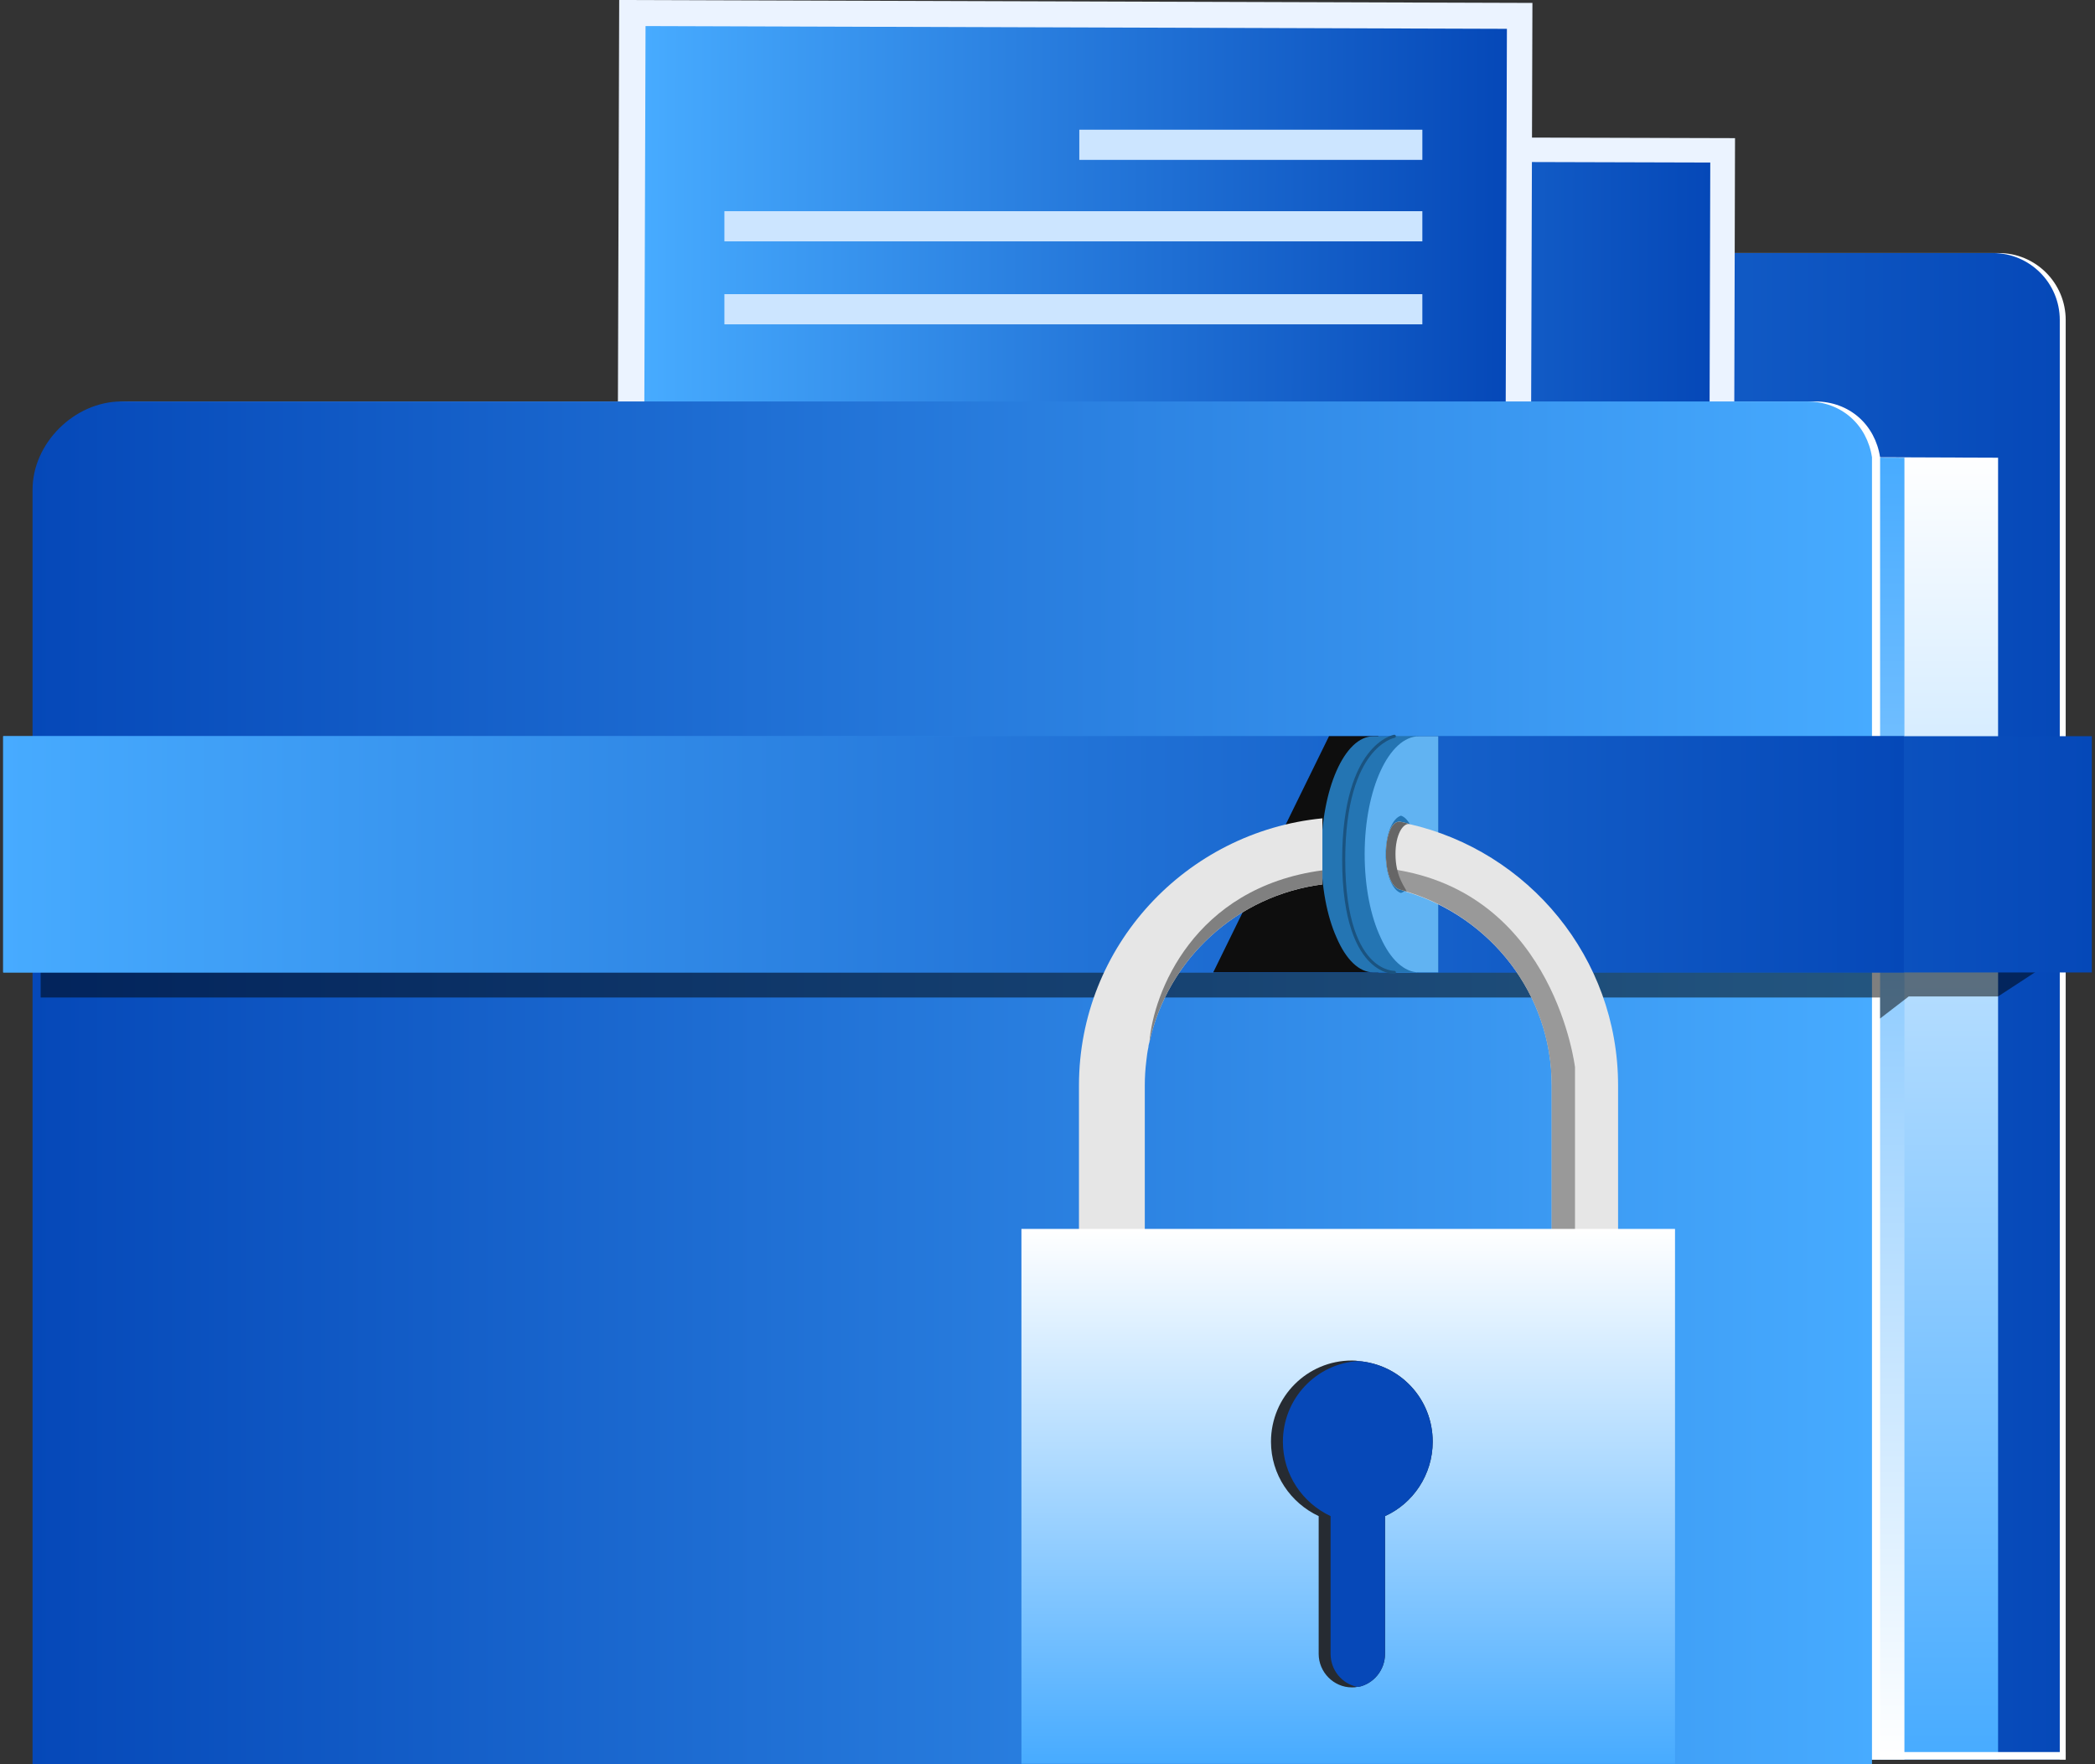 <svg width="456" height="384" viewBox="0 0 456 384" fill="none" xmlns="http://www.w3.org/2000/svg">
<rect x="0" y="0" width="456" height="384" fill="#333333" stroke="none"/>
<path d="M265.545 87.378V69.653C265.545 61.604 272.059 55.078 280.099 55.078H435.064C443.104 55.078 449.622 61.604 449.622 69.653V382.981H48.773V87.378H265.545Z" fill="white"/>
<path d="M264.256 87.378V69.653C264.256 61.604 270.77 55.078 278.81 55.078H433.775C441.815 55.078 448.333 61.604 448.333 69.653V382.981H47.484V87.378H264.256Z" fill="url(#paint0_linear_816_8415)"/>
<path d="M434.905 99.625V382.981H63.578V98.232L434.905 99.625Z" fill="url(#paint1_linear_816_8415)"/>
<path d="M414.521 99.625V382.981H43.193V98.232L414.521 99.625Z" fill="url(#paint2_linear_816_8415)"/>
<path d="M28.224 87.381H395.067C402.598 87.381 408.142 92.482 409.224 99.536V382.982H8.85L8.85 106.727C8.759 96.547 17.936 87.381 28.224 87.381Z" fill="white"/>
<path d="M162.784 192.602L377.191 193.203L377.648 30.069L163.24 29.468L162.784 192.602Z" fill="#EBF3FF"/>
<path d="M168.399 184.777L371.84 185.348L372.259 35.377L168.819 34.806L168.399 184.777Z" fill="url(#paint3_linear_816_8415)"/>
<path d="M354.695 173.262L223.957 172.895L295.44 104.238L354.695 173.262Z" fill="#E3EEFF"/>
<path d="M295.247 173.096L185.398 172.788L245.005 116.045L295.247 173.096Z" fill="#E3EEFF"/>
<path d="M265.309 99.689C271.221 93.769 271.221 84.172 265.309 78.252C259.396 72.333 249.81 72.333 243.897 78.252C237.985 84.172 237.985 93.769 243.897 99.689C249.81 105.608 259.396 105.608 265.309 99.689Z" fill="#E3EEFF"/>
<path d="M134.223 173.062L332.996 173.699L333.549 0.637L134.776 -0L134.223 173.062Z" fill="#EBF3FF"/>
<path d="M140.001 164.772L327.486 165.373L327.995 6.275L140.509 5.674L140.001 164.772Z" fill="url(#paint4_linear_816_8415)"/>
<path d="M309.591 28.232H234.922V34.8H309.591V28.232Z" fill="#CCE5FF"/>
<path d="M157.674 52.535L309.59 52.535V45.968L157.674 45.968V52.535Z" fill="#CCE5FF"/>
<path d="M157.674 70.594L309.59 70.594V64.026L157.674 64.026V70.594Z" fill="#CCE5FF"/>
<path d="M26.458 87.381H393.302C400.832 87.381 406.376 92.482 407.459 99.536V383.998H7.084L7.085 106.727C6.994 96.547 16.171 87.381 26.458 87.381Z" fill="url(#paint5_linear_816_8415)"/>
<path d="M409.224 382.98H449.621V381.351H409.224V382.98Z" fill="white"/>
<path opacity="0.5" d="M449.622 207.27L434.907 216.882H415.464L409.224 221.688V217.122H8.85V207.27H449.622Z" fill="black"/>
<path d="M0.692 211.666L455.309 211.666V160.24L0.692 160.24V211.666Z" fill="url(#paint6_linear_816_8415)"/>
<path d="M0.691 211.666L414.383 211.666V160.24L0.691 160.24V211.666Z" fill="url(#paint7_linear_816_8415)"/>
<path d="M300.017 160.238V211.646H264.072L289.275 160.238H300.017Z" fill="#0E0E0E"/>
<path d="M287.594 185.895C287.594 193.009 288.836 199.448 290.923 204.08C292.959 208.823 295.79 211.647 298.919 211.647H308.464V160.256H298.919C292.661 160.256 287.594 171.777 287.594 185.895ZM296.635 194.366C294.847 193.8 293.456 190.301 293.456 185.895C293.456 181.604 294.847 178.102 296.635 177.537C298.423 178.102 299.814 181.604 299.814 185.895C299.814 190.301 298.423 193.8 296.635 194.366Z" fill="#2475B3"/>
<path d="M292.457 185.895C292.457 193.009 293.756 199.448 295.939 204.08C298.07 208.823 301.032 211.647 304.307 211.647H308.465V160.256H304.307C297.758 160.256 292.457 171.777 292.457 185.895ZM297.031 185.895C297.031 181.604 299.734 178.102 301.604 177.537C303.475 178.102 304.931 181.604 304.931 185.895C304.931 190.301 303.475 193.8 301.604 194.366C299.733 193.8 297.031 190.301 297.031 185.895Z" fill="#3F9EE6"/>
<path d="M292.168 185.895C292.168 193.009 293.41 199.448 295.497 204.08C297.533 208.823 300.365 211.647 303.493 211.647H313.039V160.256H303.493C297.234 160.256 292.168 171.777 292.168 185.895ZM301.209 194.366C299.421 193.8 298.03 190.301 298.03 185.895C298.03 181.604 299.421 178.102 301.209 177.537C302.997 178.102 304.388 181.604 304.388 185.895C304.388 190.301 302.997 193.8 301.209 194.366Z" fill="#2475B3"/>
<path d="M297.033 185.895C297.033 193.009 298.332 199.448 300.515 204.08C302.647 208.823 305.608 211.647 308.883 211.647H313.041V160.256H308.883C302.334 160.256 297.033 171.777 297.033 185.895ZM301.607 185.895C301.607 181.604 303.063 178.102 304.933 177.537C306.804 178.102 308.26 181.604 308.26 185.895C308.26 190.301 306.804 193.8 304.933 194.366C303.063 193.8 301.607 190.301 301.607 185.895Z" fill="#61B3F2"/>
<path d="M303.45 211.982C303.044 211.982 300.717 211.874 298.258 209.51C295.466 206.826 292.139 200.765 292.139 187.128C292.139 174.136 295.173 167.448 297.718 164.125C300.521 160.467 303.32 159.947 303.438 159.927C303.62 159.896 303.792 160.017 303.824 160.199C303.855 160.381 303.734 160.554 303.552 160.586C303.526 160.591 300.85 161.104 298.204 164.591C295.742 167.836 292.807 174.38 292.807 187.127C292.807 200.498 296.009 206.403 298.695 209.003C301.136 211.364 303.463 211.316 303.482 211.312C303.669 211.306 303.821 211.45 303.828 211.634C303.835 211.818 303.692 211.974 303.508 211.981C303.501 211.982 303.481 211.982 303.45 211.982Z" fill="#1A5380"/>
<path d="M304.926 193.679C305.378 193.792 305.714 193.905 306.165 194.018C306.052 194.131 306.052 194.131 306.165 194.131C324.33 199.552 337.754 216.268 337.754 236.259V279.191H352.194V236.259C352.194 208.475 332.678 185.208 306.617 179.334C306.052 179.108 305.487 178.995 304.926 178.885C300.75 177.981 300.412 193.003 304.926 193.679Z" fill="#E6E6E6"/>
<path d="M287.833 178.115V192.493C269.22 194.892 254.19 208.717 250.194 226.784C250.078 227.234 249.968 227.573 249.968 227.912C249.742 228.93 249.629 229.831 249.516 230.849C249.29 232.655 249.177 234.464 249.177 236.27V279.201H234.85V236.27C234.85 205.908 258.156 181.03 287.833 178.115Z" fill="#E6E6E6"/>
<path d="M304.594 189.438C338.455 195.383 342.815 232.292 342.815 232.292V279.202H337.736V236.271C337.736 215.858 323.755 198.794 304.938 193.71C303.499 193.243 302.604 189.027 302.604 189.027C302.604 189.027 303.493 189.227 304.594 189.438Z" fill="#999999"/>
<path d="M287.833 189.438V192.493C269.22 194.892 254.19 208.718 250.193 226.785C251.003 216.239 259.737 193.193 287.833 189.438Z" fill="#808080"/>
<path d="M304.926 193.679C305.378 193.792 305.714 193.905 306.165 194.018C305.826 193.113 303.992 191.062 303.766 186.771C303.54 182.364 305.034 179.385 306.617 179.334C306.052 179.108 305.488 178.995 304.926 178.885C300.75 177.98 300.412 193.003 304.926 193.679Z" fill="#666666"/>
<path d="M364.586 267.486H222.326V383.909H364.586V267.486Z" fill="url(#paint8_linear_816_8415)"/>
<path d="M295.597 296.245C295.145 296.131 294.694 296.131 294.242 296.131C284.542 296.131 276.643 303.998 276.643 313.804C276.643 320.986 280.931 327.143 287.023 329.994V359.979C287.023 363.971 290.293 367.278 294.242 367.278C294.581 367.278 295.033 367.278 295.372 367.164H295.708C298.98 366.479 301.464 363.515 301.464 359.979V329.994C307.554 327.258 311.842 320.986 311.842 313.804C311.842 304.454 304.733 296.93 295.597 296.245Z" fill="#262B32"/>
<path d="M295.597 296.246C286.458 296.814 279.236 304.455 279.236 313.805C279.236 320.987 283.525 327.145 289.617 329.995V359.98C289.617 363.516 292.099 366.48 295.371 367.165H295.707C298.979 366.48 301.463 363.516 301.463 359.98V329.995C307.553 327.259 311.841 320.987 311.841 313.805C311.841 304.455 304.732 296.931 295.597 296.246Z" fill="#0648B8"/>
<defs>
<linearGradient id="paint0_linear_816_8415" x1="448.333" y1="219.03" x2="47.484" y2="219.03" gradientUnits="userSpaceOnUse">
<stop stop-color="#0548B8"/>
<stop offset="1" stop-color="#47ABFF"/>
</linearGradient>
<linearGradient id="paint1_linear_816_8415" x1="249.242" y1="98.232" x2="249.242" y2="382.981" gradientUnits="userSpaceOnUse">
<stop stop-color="white"/>
<stop offset="1" stop-color="#47ABFF"/>
</linearGradient>
<linearGradient id="paint2_linear_816_8415" x1="228.857" y1="98.232" x2="228.857" y2="382.981" gradientUnits="userSpaceOnUse">
<stop stop-color="#47ABFF"/>
<stop offset="1" stop-color="white"/>
</linearGradient>
<linearGradient id="paint3_linear_816_8415" x1="168.609" y1="109.792" x2="372.05" y2="110.361" gradientUnits="userSpaceOnUse">
<stop stop-color="#47ABFF"/>
<stop offset="1" stop-color="#0548B8"/>
</linearGradient>
<linearGradient id="paint4_linear_816_8415" x1="140.255" y1="85.223" x2="327.741" y2="85.823" gradientUnits="userSpaceOnUse">
<stop stop-color="#47ABFF"/>
<stop offset="1" stop-color="#0548B8"/>
</linearGradient>
<linearGradient id="paint5_linear_816_8415" x1="407.459" y1="235.69" x2="7.084" y2="235.69" gradientUnits="userSpaceOnUse">
<stop stop-color="#47ABFF"/>
<stop offset="1" stop-color="#0548B8"/>
</linearGradient>
<linearGradient id="paint6_linear_816_8415" x1="0.692" y1="185.953" x2="455.309" y2="185.953" gradientUnits="userSpaceOnUse">
<stop stop-color="#47ABFF"/>
<stop offset="1" stop-color="#0548B8"/>
</linearGradient>
<linearGradient id="paint7_linear_816_8415" x1="0.691" y1="185.953" x2="414.383" y2="185.953" gradientUnits="userSpaceOnUse">
<stop stop-color="#47ABFF"/>
<stop offset="1" stop-color="#0548B8"/>
</linearGradient>
<linearGradient id="paint8_linear_816_8415" x1="293.456" y1="267.486" x2="293.456" y2="383.909" gradientUnits="userSpaceOnUse">
<stop stop-color="white"/>
<stop offset="1" stop-color="#47ABFF"/>
</linearGradient>
</defs>
</svg>
